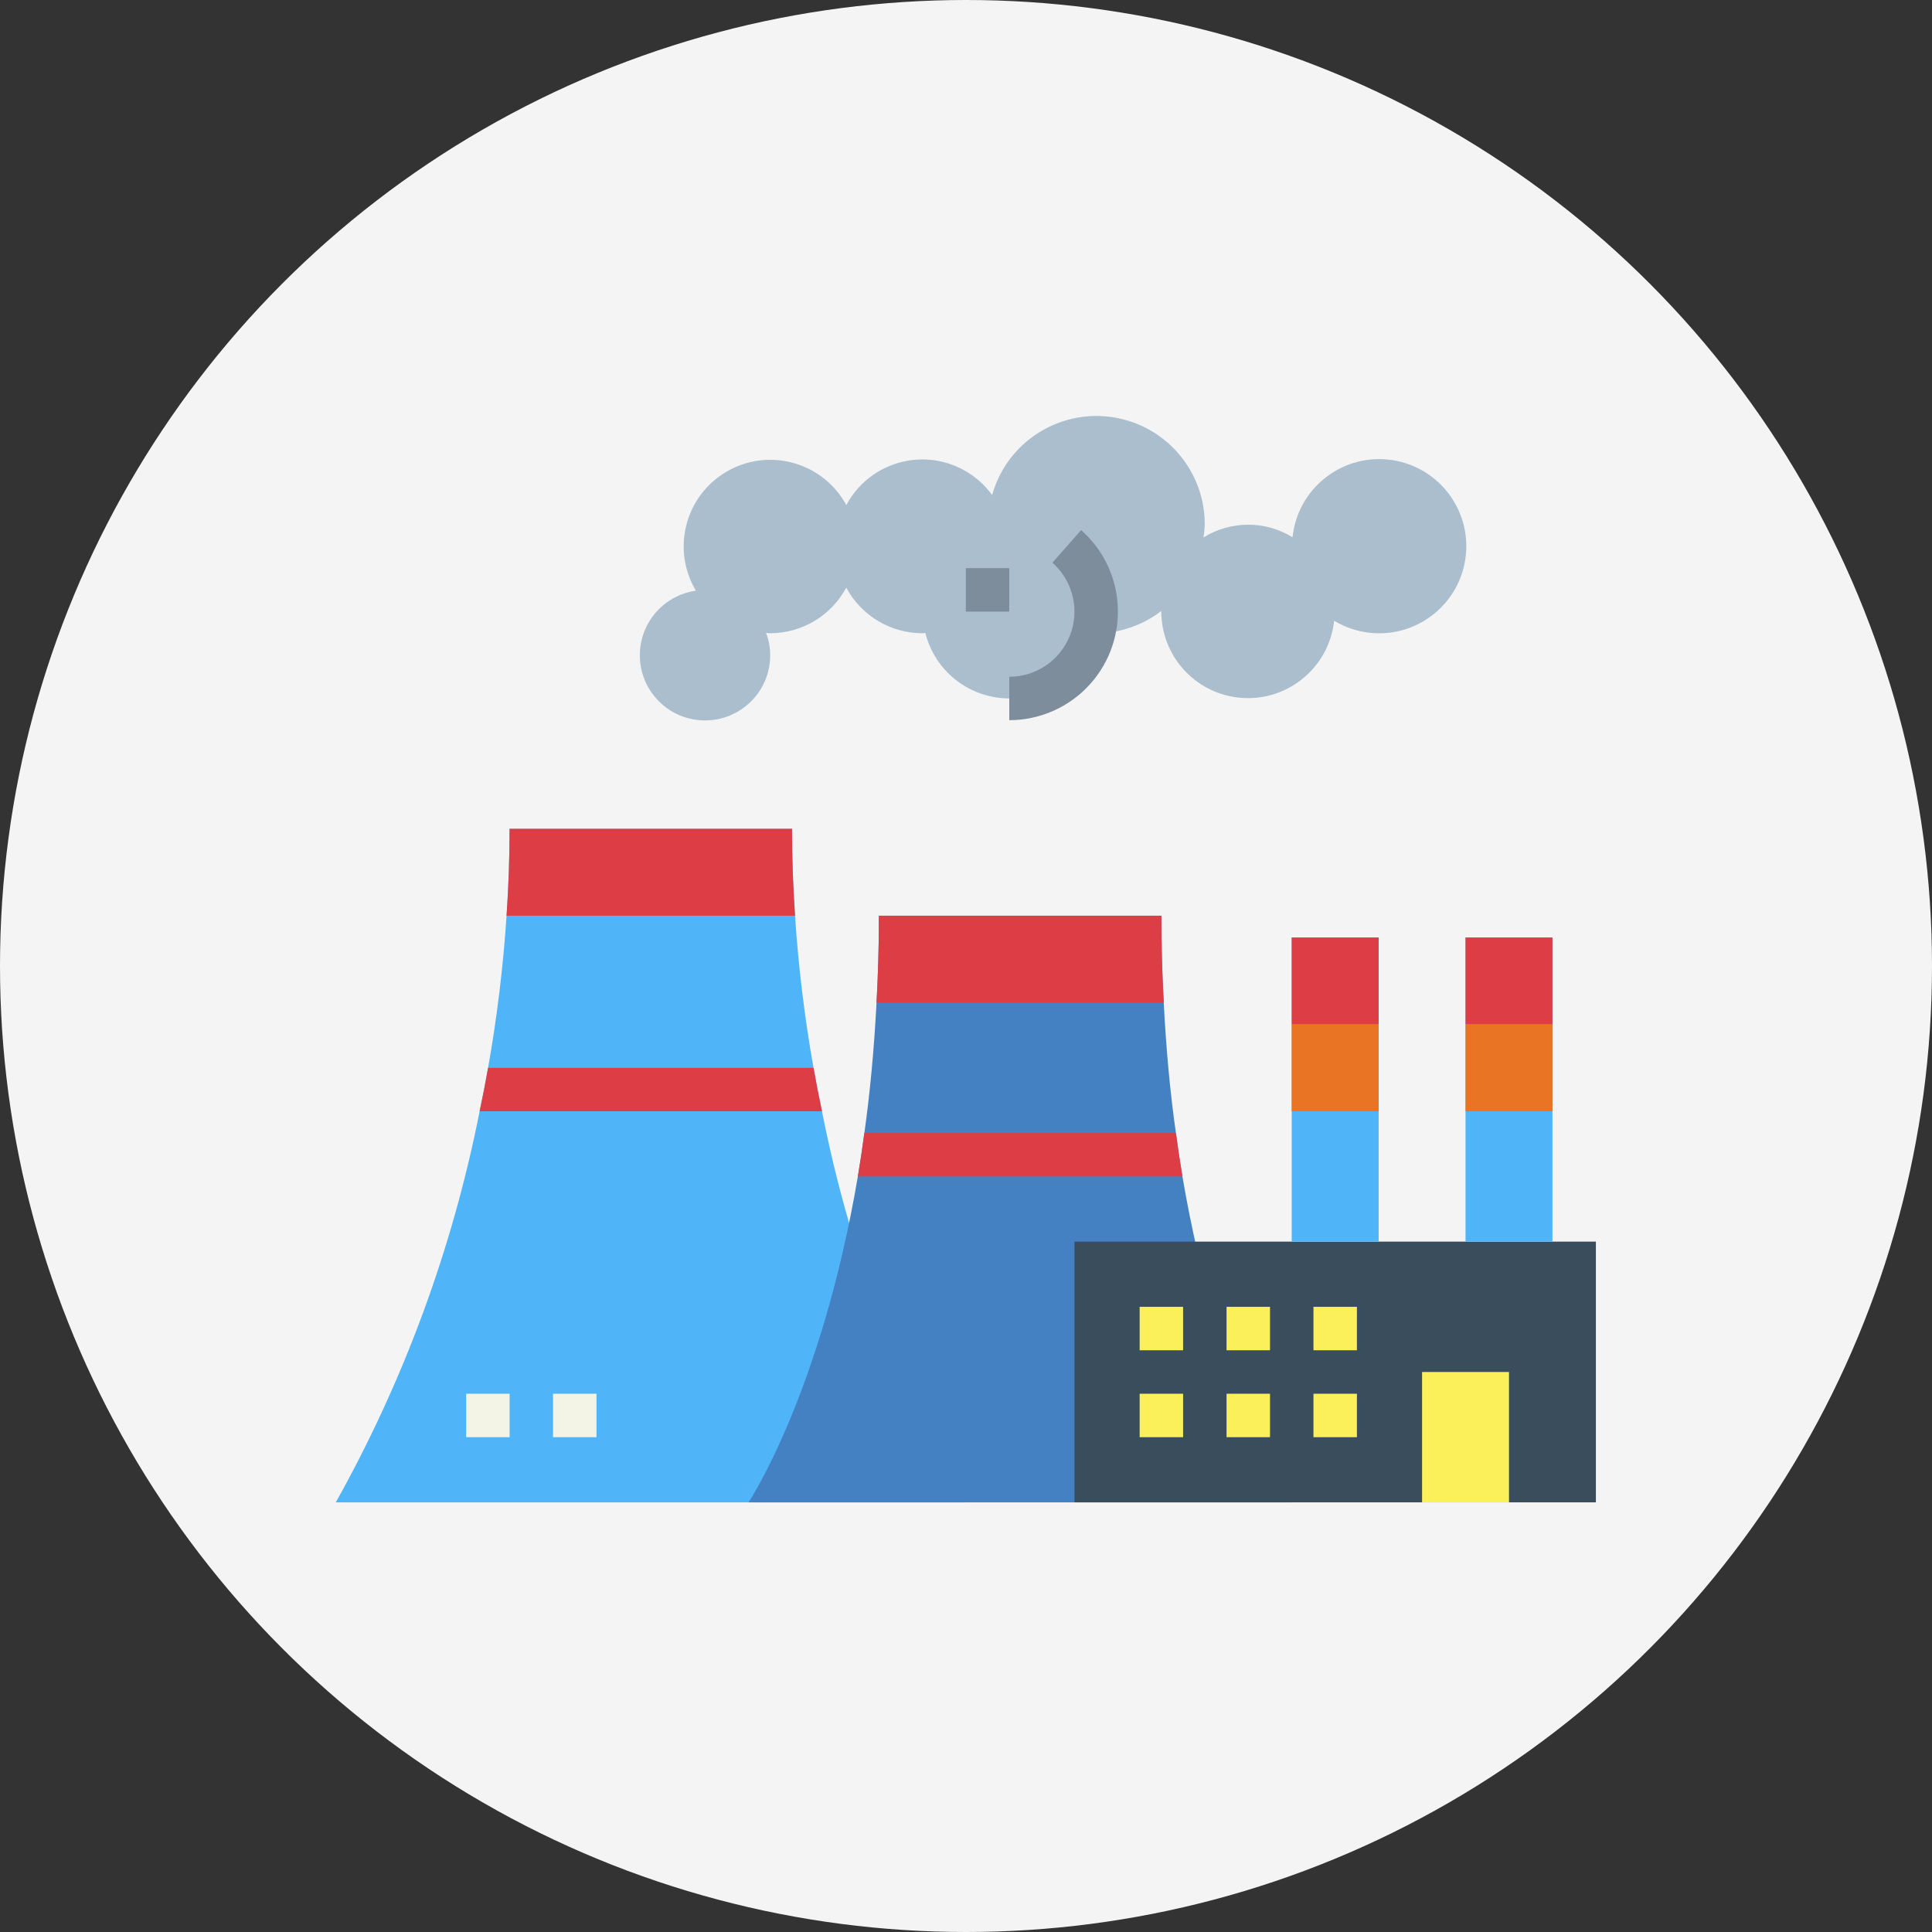 <svg xmlns="http://www.w3.org/2000/svg" id="Layer_2" data-name="Layer 2" viewBox="0 0 453.94 453.94"><rect x="0" y="0" width="453.94" height="453.94" fill="#333333" stroke="none"/><defs><style>      .cls-1 {        fill: #f4f4f4;      }      .cls-2 {        fill: #fcf05a;      }      .cls-3 {        fill: #e97424;      }      .cls-4 {        fill: #4481c3;      }      .cls-5 {        fill: #f4f4e6;      }      .cls-6 {        fill: #aabece;      }      .cls-7 {        fill: #394d5c;      }      .cls-8 {        fill: #7d8d9c;      }      .cls-9 {        fill: #50b4f8;      }      .cls-10 {        fill: #dd3e46;      }    </style></defs><g id="Layer_2-2" data-name="Layer 2"><circle class="cls-1" cx="226.97" cy="226.97" r="226.97"></circle><g id="flat"><path class="cls-9" d="m226.93,352.99H78.9c16.02-28.66,27.43-59.67,33.79-91.88.71-3.32,1.38-6.74,1.99-10.21,2.1-11.82,3.55-23.75,4.34-35.73.46-6.64.71-13.48.71-20.42h66.36c0,6.94.26,13.78.71,20.42.79,11.98,2.24,23.91,4.34,35.73.61,3.47,1.28,6.89,1.99,10.21,6.36,32.21,17.77,63.22,33.79,91.88Z"></path><path class="cls-4" d="m303.5,352.99h-127.62s17-25.52,25.68-76.57c.56-3.32,1.07-6.69,1.53-10.21,1.33-9.44,2.28-19.65,2.86-30.63.36-6.53.56-13.32.56-20.42h66.36c0,7.1.2,13.88.56,20.42.56,10.97,1.51,21.18,2.86,30.63.46,3.52.97,6.89,1.53,10.21,8.68,51.05,25.68,76.57,25.68,76.57Z"></path><path class="cls-7" d="m252.46,291.73h122.51v61.26h-122.51v-61.26Z"></path><path class="cls-6" d="m163.52,138.81c-5.76-9.64-2.62-22.13,7.02-27.89,9.64-5.76,22.13-2.62,27.89,7.02.15.24.29.49.42.74,5.26-9.87,17.53-13.61,27.4-8.34,2.71,1.44,5.05,3.49,6.86,5.97,3.8-13.54,17.86-21.42,31.39-17.62,11.01,3.09,18.61,13.15,18.57,24.59-.04,1-.14,2-.3,3,6.4-3.98,14.51-3.99,20.93-.05,1.16-11.24,11.22-19.41,22.46-18.25,11.24,1.16,19.41,11.22,18.25,22.46-1.16,11.24-11.22,19.41-22.46,18.25-3-.31-5.9-1.28-8.48-2.84-1.21,11.18-11.25,19.27-22.43,18.06-10.33-1.11-18.16-9.83-18.18-20.22,0-.04,0-.09,0-.13-4.39,3.37-9.77,5.21-15.31,5.23-.24,0-.46-.07-.7-.07-2.74,10.89-13.78,17.5-24.67,14.77-7.27-1.83-12.94-7.5-14.77-14.77-.23,0-.46.07-.7.07-7.47-.02-14.33-4.13-17.87-10.72-3.53,6.59-10.39,10.7-17.87,10.72-.33,0-.64-.08-.97-.1.63,1.66.95,3.42.97,5.2.04,8.46-6.79,15.34-15.25,15.38-8.46.04-15.34-6.79-15.38-15.25-.03-7.65,5.58-14.15,13.16-15.23Z"></path><path class="cls-8" d="m237.14,169.22v-10.21c8.46,0,15.31-6.86,15.31-15.32,0-4.39-1.89-8.58-5.18-11.48l6.75-7.66c10.57,9.32,11.58,25.45,2.26,36.02-4.84,5.49-11.82,8.64-19.14,8.64Z"></path><path class="cls-8" d="m226.93,133.49h10.21v10.21h-10.21v-10.21Z"></path><g><path class="cls-2" d="m334.13,322.36h20.42v30.63h-20.42v-30.63Z"></path><path class="cls-2" d="m267.77,307.05h10.21v10.21h-10.21v-10.21Z"></path><path class="cls-2" d="m288.19,307.05h10.21v10.21h-10.21v-10.21Z"></path><path class="cls-2" d="m288.19,327.47h10.21v10.21h-10.21v-10.21Z"></path><path class="cls-2" d="m308.61,307.05h10.21v10.21h-10.21v-10.21Z"></path><path class="cls-2" d="m308.61,327.47h10.21v10.21h-10.21v-10.21Z"></path><path class="cls-2" d="m267.77,327.47h10.21v10.21h-10.21v-10.21Z"></path></g><path class="cls-10" d="m186.81,215.16h-67.79c.46-6.64.71-13.48.71-20.42h66.36c0,6.94.26,13.78.71,20.42Z"></path><path class="cls-10" d="m273.43,235.58h-67.48c.36-6.53.56-13.32.56-20.42h66.36c0,7.1.2,13.88.56,20.42Z"></path><path class="cls-10" d="m193.14,261.11h-80.45c.71-3.32,1.38-6.74,1.99-10.21h76.47c.61,3.47,1.28,6.89,1.99,10.21h0Z"></path><path class="cls-10" d="m277.82,276.42h-76.26c.56-3.32,1.07-6.69,1.53-10.21h73.2c.46,3.52.97,6.89,1.53,10.21Z"></path><path class="cls-5" d="m109.53,327.47h10.21v10.21h-10.21v-10.21Z"></path><path class="cls-5" d="m129.94,327.47h10.21v10.21h-10.21v-10.21Z"></path><path class="cls-9" d="m344.34,220.27h20.42v71.46h-20.42v-71.46Z"></path><path class="cls-9" d="m303.5,220.27h20.42v71.46h-20.42v-71.46Z"></path><path class="cls-10" d="m303.5,220.27h20.42v20.42h-20.42v-20.42Z"></path><path class="cls-10" d="m344.34,220.27h20.42v20.42h-20.42v-20.42Z"></path><path class="cls-3" d="m303.5,240.69h20.42v20.42h-20.42v-20.42Z"></path><path class="cls-3" d="m344.34,240.69h20.42v20.42h-20.42v-20.42Z"></path></g></g></svg>